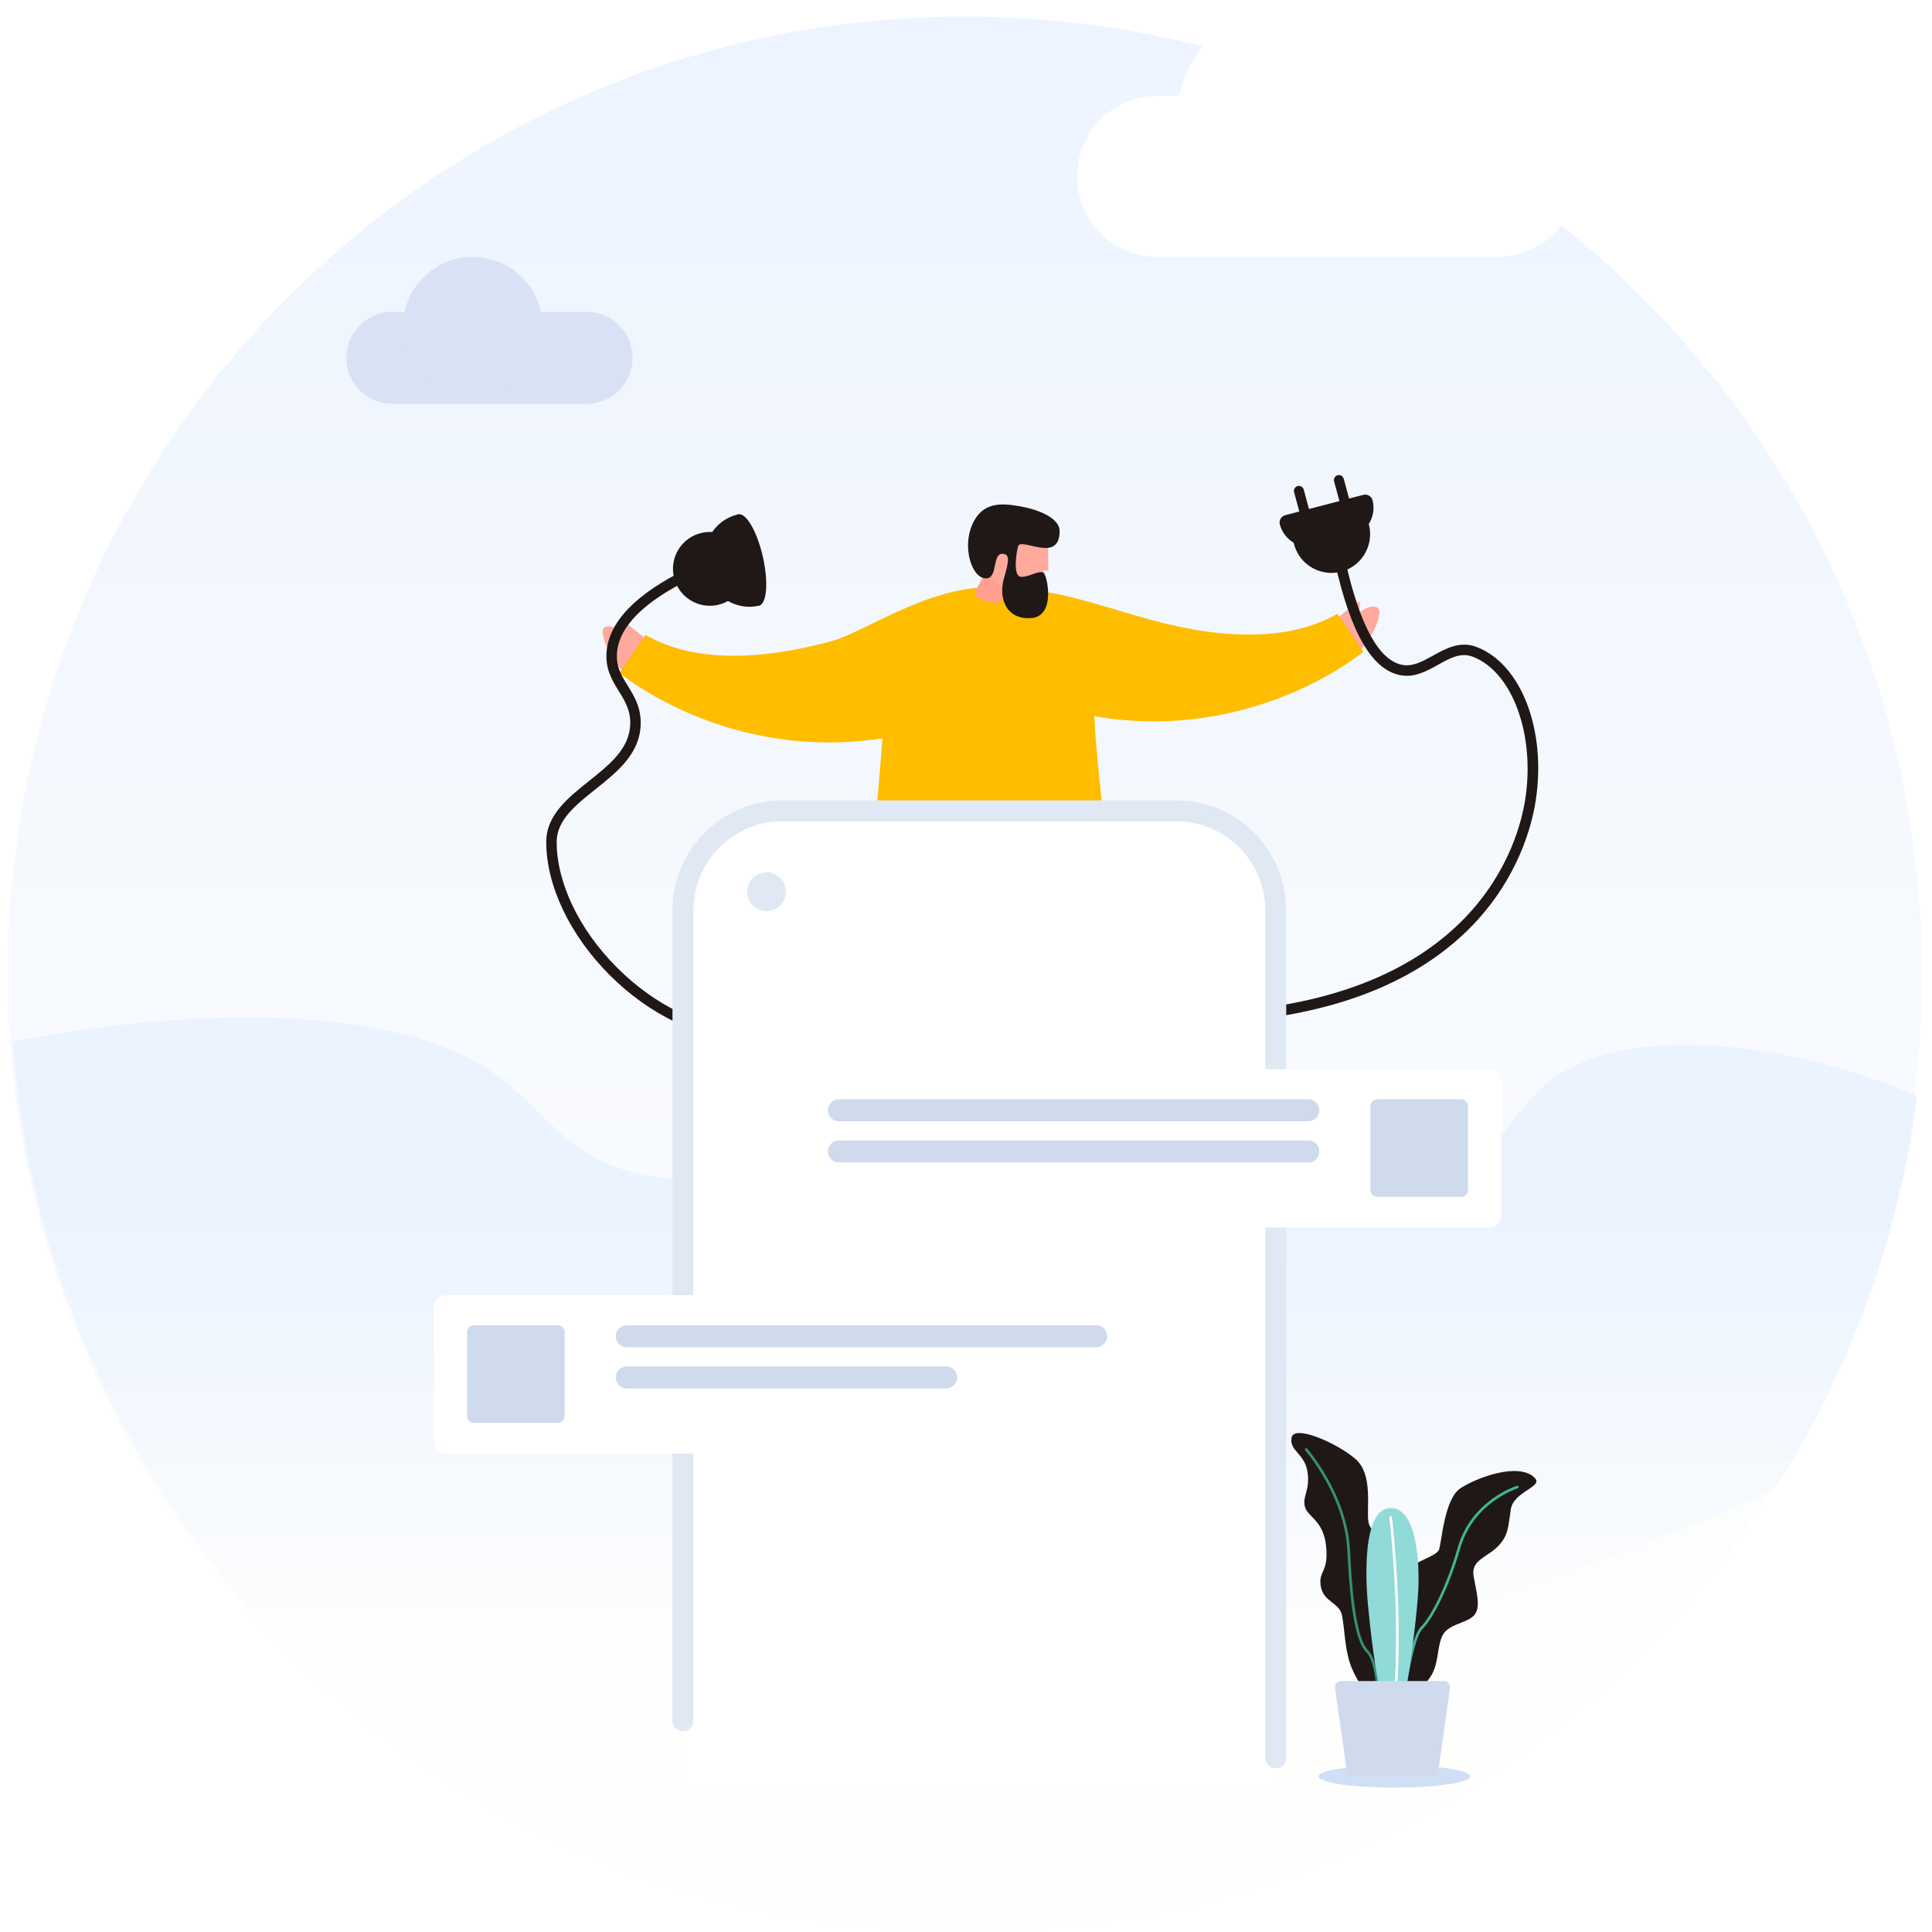 <svg width="500" height="500" viewBox="0 0 500 500" fill="none" xmlns="http://www.w3.org/2000/svg">
<rect width="500" height="500" fill="white"/>
<g clip-path="url(#clip0_35_892)">
<path d="M249.709 500C386.516 500 497.419 389.031 497.419 252.145C497.419 115.259 386.516 4.291 249.709 4.291C112.903 4.291 2 115.259 2 252.145C2 389.031 112.903 500 249.709 500Z" fill="url(#paint0_linear_35_892)"/>
<path d="M496.116 283.661C468.817 271.728 433.275 266.016 411.079 274.336C390.249 282.149 393.597 297.649 372.225 304.05C337.732 314.38 313.836 278.573 262.513 280.275C216.846 281.787 201.02 311.284 166.518 304.05C145.001 299.541 140.929 285.925 125.61 276.319C99.949 260.221 50.681 260.393 3.312 269.601C7.628 331.619 34.737 387.353 76.324 428.466C123.104 437.122 174.001 441.748 223.659 439.901C310.913 436.66 399.162 413.283 459.271 385.443C478.508 355.33 491.42 320.781 496.125 283.661H496.116Z" fill="url(#paint1_linear_35_892)"/>
<path d="M151.815 104.517H101.542C98.601 104.517 95.913 103.448 93.832 101.683C91.263 99.501 89.634 96.242 89.634 92.602C89.634 89.315 90.964 86.337 93.117 84.182C95.271 82.027 98.248 80.696 101.532 80.696H151.805C155.09 80.696 158.067 82.027 160.22 84.182C162.374 86.337 163.704 89.315 163.704 92.602C163.704 95.888 162.374 98.867 160.22 101.022C158.067 103.177 155.09 104.508 151.805 104.508L151.815 104.517Z" fill="#D8E2F4"/>
<path d="M139.907 88.729C142.216 79.03 136.23 69.294 126.537 66.983C116.843 64.673 107.113 70.662 104.804 80.361C102.495 90.06 108.481 99.796 118.174 102.107C127.867 104.417 137.597 98.428 139.907 88.729Z" fill="#D8E2F4"/>
<path d="M387.481 66.49H299.575C293.83 66.49 288.618 64.154 284.854 60.388C281.089 56.622 278.755 51.407 278.755 45.658C278.755 41.556 279.94 37.727 281.985 34.504C285.677 28.682 292.174 24.825 299.575 24.825H387.481C393.226 24.825 398.438 27.161 402.202 30.927C405.967 34.694 408.301 39.909 408.301 45.658C408.301 51.027 406.274 55.916 402.944 59.609C399.135 63.838 393.615 66.49 387.481 66.49Z" fill="white"/>
<path d="M358.262 53.88C370.58 41.554 370.58 21.571 358.262 9.245C345.944 -3.08 325.972 -3.08 313.654 9.245C301.335 21.571 301.336 41.554 313.654 53.88C325.972 66.205 345.944 66.205 358.262 53.88Z" fill="white"/>
<path d="M166.826 165.095C166.826 165.095 161.551 160.631 161.153 160.921C160.763 161.21 161.37 163.736 161.37 163.736C161.37 163.736 157.805 161.057 156.266 162.559C154.728 164.062 159.298 174.049 163.795 175.262L166.826 165.095Z" fill="#FFAA9D"/>
<path d="M346.138 159.952C346.138 159.952 351.414 155.488 351.812 155.778C352.21 156.068 351.595 158.594 351.595 158.594C351.595 158.594 355.16 155.914 356.698 157.417C358.236 158.92 353.667 168.906 349.17 170.119L346.138 159.952Z" fill="#FFAA9D"/>
<path d="M352.834 168.661L346.12 158.847C334.421 165.564 317.907 165.909 297.775 160.395C283.044 156.366 272.747 151.966 256.269 151.966C239.792 151.966 223.596 163.627 215.398 165.872C195.265 171.377 178.752 171.033 167.052 164.324L160.338 174.138C160.338 174.138 187.8 197.307 228.391 191.087C227.387 204.713 225.143 225.563 225.831 228.777C227.45 236.328 284.03 236.663 286.772 228.071C287.577 225.554 283.777 199.108 283.216 185.365C324.666 192.436 352.825 168.67 352.825 168.67L352.834 168.661Z" fill="#FFBD00"/>
<path d="M271.208 139.164L271.335 147.666L270.068 147.63C270.068 147.63 269.055 154.664 264.087 153.551C262.658 153.234 260.839 152.021 260.314 152.265C259.69 152.555 259.427 154.474 259.283 155.035C258.74 157.163 251.293 155.017 252.505 152.835C253.654 150.762 255.365 147.937 255.003 147.15C253.745 144.406 253.383 137.607 260.224 135.335C265.68 133.524 271.145 136.267 271.208 139.173V139.164Z" fill="#FFAA9D"/>
<path d="M252.505 152.826C253.654 150.753 255.365 147.928 255.003 147.141C255.003 147.141 257.88 151.568 260.531 152.229C260.531 152.229 260.531 152.229 260.549 152.229C260.468 152.229 260.386 152.229 260.323 152.256C259.699 152.546 259.436 154.465 259.292 155.026C258.749 157.154 251.302 155.008 252.514 152.826H252.505Z" fill="#FF9F91"/>
<path d="M259.726 143.338C256.532 142.795 258.514 149.92 254.994 149.685C251.474 149.449 249.013 141.736 251.601 135.796C254.188 129.848 259.111 130.183 263.798 130.998C268.485 131.813 274.231 133.931 274.231 137.48C274.231 146.018 264.124 138.856 263.463 141.419C262.947 143.401 262.151 149.142 264.214 149.277C266.268 149.413 268.367 147.711 269.987 148.146C270.919 148.399 273.498 159.589 266.766 159.97C260.106 160.341 258.423 154.465 259.826 149.658C261.156 145.095 261.291 143.61 259.735 143.347L259.726 143.338Z" fill="#1F1817"/>
<path d="M192.279 268.831C181.041 268.831 168.174 262.702 157.868 252.435C147.535 242.132 141.364 229.23 141.364 217.904C141.364 210.96 146.956 206.497 152.367 202.178C157.75 197.887 162.836 193.83 163.098 187.547C163.252 183.889 161.75 181.463 160.166 178.892C158.42 176.076 156.619 173.161 156.981 168.697C157.624 160.839 164.663 153.596 177.91 147.177C178.58 146.851 179.394 147.131 179.72 147.81C180.046 148.489 179.765 149.295 179.087 149.621C166.763 155.597 160.23 162.088 159.678 168.924C159.388 172.5 160.809 174.809 162.465 177.47C164.121 180.141 165.994 183.174 165.804 187.665C165.487 195.189 159.678 199.824 154.05 204.306C148.919 208.398 144.069 212.273 144.069 217.904C144.069 228.515 149.942 240.711 159.777 250.507C169.586 260.276 181.729 266.115 192.27 266.115C193.021 266.115 193.627 266.722 193.627 267.473C193.627 268.225 193.021 268.831 192.27 268.831H192.279Z" fill="#1F1817"/>
<path d="M185.828 156.538C180.688 157.706 175.567 154.492 174.4 149.34C173.232 144.198 176.445 139.074 181.593 137.906C186.733 136.738 191.854 139.952 193.021 145.103C194.189 150.246 190.976 155.37 185.828 156.538Z" fill="#1F1817"/>
<path d="M196.432 156.755C194.397 157.217 191.546 152.301 190.062 145.773C188.578 139.246 189.022 133.578 191.058 133.107C193.094 132.645 195.944 137.562 197.428 144.089C198.912 150.617 198.468 156.285 196.432 156.755Z" fill="#1F1817"/>
<path d="M183.032 148.327L182.616 146.516C181.249 140.513 185.041 134.475 191.04 133.107L196.424 156.756C190.424 158.123 184.389 154.329 183.023 148.327H183.032Z" fill="#1F1817"/>
<path d="M195.881 154.338C194.261 154.709 191.99 150.798 190.813 145.601C189.637 140.404 189.981 135.896 191.601 135.524C193.22 135.153 195.492 139.064 196.668 144.261C197.853 149.458 197.5 153.967 195.881 154.338Z" fill="#1F1817"/>
<path d="M193.256 142.261C192.985 142.324 192.596 141.654 192.397 140.776C192.198 139.889 192.252 139.119 192.533 139.056C192.813 138.993 193.193 139.663 193.392 140.541C193.591 141.428 193.537 142.198 193.256 142.261Z" fill="#1F1817"/>
<path d="M195.193 150.762C194.921 150.825 194.532 150.155 194.333 149.277C194.134 148.39 194.188 147.62 194.469 147.557C194.74 147.494 195.129 148.163 195.328 149.042C195.528 149.929 195.473 150.699 195.193 150.762Z" fill="#1F1817"/>
<path d="M315.374 264.667C314.659 264.667 314.062 264.105 314.017 263.39C313.971 262.639 314.541 261.996 315.293 261.96C381.608 258.157 392.865 218.828 394.729 206.868C397.344 190.11 391.399 173.903 381.192 169.974C378.061 168.77 375.329 170.282 372.162 172.047C369.194 173.695 366.117 175.406 362.498 174.754C355.133 173.433 349.559 163.881 345.478 145.565C345.315 144.832 345.777 144.108 346.51 143.945C347.242 143.773 347.966 144.243 348.129 144.977C351.902 161.871 356.897 170.997 362.987 172.084C365.656 172.563 368.181 171.16 370.859 169.675C374.143 167.856 377.862 165.782 382.187 167.448C393.733 171.893 400.284 189.023 397.425 207.303C395.48 219.779 383.807 260.774 315.455 264.694C315.428 264.694 315.401 264.694 315.374 264.694V264.667Z" fill="#1F1817"/>
<path d="M353.839 142.034C351.749 147.158 345.912 149.621 340.791 147.529C336.402 145.746 333.968 141.192 334.674 136.71C334.792 135.959 351.414 130.744 352.454 132.075C354.59 134.809 355.241 138.584 353.839 142.034Z" fill="#1F1817"/>
<path d="M346.175 122.994C346.862 122.813 347.568 123.22 347.758 123.909L350.364 133.569C350.545 134.257 350.138 134.963 349.45 135.153C348.762 135.334 348.057 134.927 347.867 134.239L345.261 124.579C345.08 123.89 345.487 123.184 346.175 122.994Z" fill="#1F1817"/>
<path d="M335.823 125.792C336.511 125.611 337.217 126.018 337.407 126.706L340.013 136.367C340.194 137.055 339.786 137.761 339.099 137.951C338.411 138.132 337.705 137.725 337.515 137.037L334.909 127.376C334.728 126.688 335.136 125.982 335.823 125.792Z" fill="#1F1817"/>
<path d="M349.631 138.974L340.718 141.291C336.574 142.369 332.303 139.861 331.218 135.714C330.946 134.673 331.58 133.596 332.62 133.324L352.825 128.064C353.866 127.792 354.943 128.426 355.214 129.467C356.291 133.614 353.784 137.887 349.64 138.974H349.631Z" fill="#1F1817"/>
<path d="M202.468 209.847H304.461C318.649 209.847 330.168 221.372 330.168 235.568V462.997H176.77V235.568C176.77 221.372 188.289 209.847 202.477 209.847H202.468Z" fill="white"/>
<path d="M330.159 457.638C328.657 457.638 327.444 456.425 327.444 454.922V235.569C327.444 222.884 317.129 212.563 304.452 212.563H202.459C189.782 212.563 179.467 222.884 179.467 235.569V445.343C179.467 446.846 178.254 448.059 176.752 448.059C175.25 448.059 174.038 446.846 174.038 445.343V235.569C174.038 219.888 186.787 207.131 202.459 207.131H304.452C320.124 207.131 332.873 219.888 332.873 235.569V454.922C332.873 456.425 331.661 457.638 330.159 457.638Z" fill="#E0E9F3"/>
<path d="M203.4 230.788C203.4 233.568 201.147 235.813 198.378 235.813C195.609 235.813 193.356 233.559 193.356 230.788C193.356 228.018 195.609 225.764 198.378 225.764C201.147 225.764 203.4 228.018 203.4 230.788Z" fill="#E0E9F3"/>
<path d="M195.075 317.694H385.39C386.35 317.694 387.209 317.26 387.788 316.571C388.241 316.028 388.521 315.331 388.521 314.562V279.841C388.521 279.08 388.25 278.374 387.788 277.831C387.218 277.143 386.359 276.708 385.39 276.708H195.075C194.369 276.708 193.709 276.943 193.184 277.342C192.433 277.912 191.944 278.818 191.944 279.832V314.552C191.944 315.358 192.252 316.101 192.759 316.653C193.329 317.287 194.152 317.676 195.075 317.676V317.694Z" fill="white"/>
<path d="M356.454 309.754H378.134C378.631 309.754 379.075 309.555 379.4 309.229C379.726 308.903 379.925 308.46 379.925 307.962V286.269C379.925 285.907 379.817 285.572 379.636 285.3C379.319 284.811 378.767 284.485 378.134 284.485H356.454C356.019 284.485 355.612 284.639 355.305 284.902C354.915 285.228 354.671 285.717 354.671 286.269V307.962C354.671 308.46 354.87 308.903 355.196 309.229C355.522 309.555 355.965 309.754 356.463 309.754H356.454Z" fill="#D0DAED"/>
<path d="M217.117 290.198H338.583C339.37 290.198 340.085 289.881 340.601 289.365C341.117 288.849 341.433 288.134 341.433 287.346C341.433 286.586 341.135 285.888 340.646 285.381C340.121 284.829 339.388 284.494 338.574 284.494H217.108C216.321 284.494 215.606 284.811 215.09 285.327C214.575 285.843 214.258 286.558 214.258 287.346C214.258 287.907 214.421 288.432 214.701 288.876C215.208 289.673 216.104 290.207 217.117 290.207V290.198Z" fill="#D0DAED"/>
<path d="M217.117 300.854H338.583C339.506 300.854 340.329 300.42 340.854 299.732C341.225 299.252 341.442 298.645 341.442 297.994C341.442 297.432 341.279 296.907 340.999 296.463C340.492 295.667 339.606 295.142 338.583 295.142H217.117C216.339 295.142 215.633 295.449 215.126 295.956C214.593 296.473 214.267 297.197 214.267 298.003C214.267 298.79 214.584 299.506 215.099 300.022C215.615 300.538 216.33 300.854 217.117 300.854Z" fill="#D0DAED"/>
<path d="M305.728 376.181H115.413C114.454 376.181 113.594 375.747 113.015 375.059C112.562 374.516 112.282 373.818 112.282 373.049V338.328C112.282 337.567 112.553 336.861 113.015 336.318C113.585 335.63 114.454 335.195 115.413 335.195H305.728C306.434 335.195 307.094 335.431 307.619 335.829C308.37 336.399 308.859 337.305 308.859 338.319V373.04C308.859 373.846 308.551 374.588 308.044 375.14C307.474 375.774 306.651 376.163 305.728 376.163V376.181Z" fill="white"/>
<path d="M144.35 368.233H122.67C122.172 368.233 121.728 368.034 121.403 367.708C121.077 367.382 120.878 366.938 120.878 366.44V344.747C120.878 344.385 120.987 344.05 121.167 343.779C121.484 343.29 122.036 342.964 122.67 342.964H144.35C144.784 342.964 145.191 343.118 145.499 343.38C145.888 343.706 146.132 344.195 146.132 344.747V366.44C146.132 366.938 145.933 367.382 145.607 367.708C145.282 368.034 144.838 368.233 144.34 368.233H144.35Z" fill="#D0DAED"/>
<path d="M283.686 348.676H162.22C161.433 348.676 160.718 348.36 160.202 347.844C159.687 347.327 159.37 346.612 159.37 345.825C159.37 345.064 159.668 344.367 160.157 343.86C160.682 343.308 161.415 342.973 162.229 342.973H283.695C284.482 342.973 285.197 343.29 285.713 343.806C286.229 344.322 286.545 345.037 286.545 345.825C286.545 346.386 286.383 346.911 286.102 347.355C285.595 348.151 284.699 348.686 283.686 348.686V348.676Z" fill="#D0DAED"/>
<path d="M244.868 359.332H162.211C161.288 359.332 160.465 358.897 159.94 358.209C159.569 357.73 159.352 357.123 159.352 356.471C159.352 355.91 159.515 355.385 159.795 354.941C160.302 354.144 161.189 353.619 162.211 353.619H244.868C245.647 353.619 246.352 353.927 246.859 354.434C247.393 354.95 247.719 355.674 247.719 356.48C247.719 357.268 247.402 357.983 246.886 358.499C246.37 359.015 245.656 359.332 244.868 359.332Z" fill="#D0DAED"/>
<path d="M380.486 459.729C380.486 461.341 371.7 462.636 360.851 462.636C350.002 462.636 341.216 461.332 341.216 459.729C341.216 458.127 350.002 456.823 360.851 456.823C371.7 456.823 380.486 458.127 380.486 459.729Z" fill="#D0DFF3"/>
<path d="M334.267 372.035C333.579 375.476 337.705 376.164 338.393 380.971C339.081 385.779 337.018 387.155 337.705 389.907C338.393 392.659 342.519 393.348 343.198 400.219C343.885 407.091 341.135 406.403 341.822 410.532C342.51 414.66 346.636 414.66 347.315 418.091C347.993 421.523 348.002 426.339 349.378 430.468C350.753 434.596 354.87 440.78 356.933 440.78C358.996 440.78 364.489 429.092 363.113 425.66C361.738 422.229 359.675 421.532 359.675 418.788C359.675 416.045 362.426 409.164 361.738 404.348C361.05 399.531 354.87 397.476 354.183 394.036C353.495 390.595 355.558 381.659 350.744 377.54C345.93 373.42 334.946 368.604 334.258 372.044L334.267 372.035Z" fill="#1F1817"/>
<path d="M356.626 439.603C356.436 439.603 356.282 439.449 356.282 439.259C356.282 439.168 356.218 430.232 353.603 427.616C350.952 424.963 349.432 416.833 348.69 401.269C348.02 387.128 337.886 375.475 337.787 375.358C337.66 375.213 337.678 374.996 337.814 374.869C337.959 374.742 338.176 374.76 338.302 374.896C338.402 375.014 348.699 386.838 349.378 401.233C350.102 416.407 351.595 424.637 354.083 427.127C356.897 429.943 356.96 438.869 356.96 439.25C356.96 439.44 356.806 439.594 356.616 439.594L356.626 439.603Z" fill="#34916F"/>
<path d="M397.162 382.438C399.587 384.865 391.67 385.879 390.982 390.686C390.295 395.494 390.295 397.558 387.544 400.31C384.793 403.062 380.676 403.751 381.364 407.87C382.052 411.998 383.427 416.118 381.364 418.182C379.301 420.246 374.496 420.246 373.121 423.678C371.745 427.109 372.433 431.238 369.682 434.678C366.932 438.118 362.815 444.99 359.376 443.614C355.938 442.238 358.001 426.43 359.376 423.678C360.752 420.925 362.127 418.861 362.127 416.806C362.127 414.751 361.439 411.31 362.815 407.87C364.19 404.43 371.746 403.053 372.433 400.998C373.121 398.943 373.809 387.934 377.926 385.19C382.043 382.447 393.036 378.319 397.162 382.438Z" fill="#1F1817"/>
<path d="M360.435 442.446C360.372 442.446 360.317 442.428 360.254 442.401C360.091 442.301 360.037 442.093 360.136 441.93C360.164 441.885 362.914 437.277 363.493 434.95C363.647 434.352 363.828 433.438 364.036 432.388C364.796 428.567 365.945 422.809 367.71 421.034C370.271 418.472 374.37 410.613 377.238 400.564C380.776 388.178 392.466 384.557 392.584 384.521C392.765 384.466 392.955 384.566 393.009 384.756C393.064 384.937 392.964 385.127 392.783 385.182C392.665 385.218 381.328 388.74 377.898 400.754C374.994 410.921 370.823 418.898 368.189 421.523C366.57 423.144 365.403 429.011 364.706 432.523C364.498 433.583 364.317 434.497 364.163 435.113C363.557 437.539 360.842 442.084 360.725 442.274C360.661 442.383 360.544 442.437 360.426 442.437L360.435 442.446Z" fill="#3FB690"/>
<path d="M359.557 390.314C351.314 391.002 354.065 415.746 354.065 415.746C356.128 437.059 358.879 446.683 360.933 447.371C362.987 448.059 367.113 417.122 367.113 409.562C367.113 409.562 367.8 389.626 359.557 390.314Z" fill="#90DAD8"/>
<path d="M360.589 443.93C360.589 443.93 360.562 443.93 360.544 443.93C360.354 443.903 360.218 443.74 360.245 443.55C362.96 421.16 359.594 393.039 359.557 392.759C359.53 392.569 359.666 392.397 359.856 392.378C360.037 392.351 360.218 392.487 360.236 392.677C360.272 392.958 363.647 421.16 360.924 443.631C360.906 443.804 360.752 443.93 360.58 443.93H360.589Z" fill="white"/>
<path d="M370.832 459.584H349.93C349.233 459.584 348.645 459.159 348.564 458.597L345.523 436.905C345.388 435.927 346.148 435.058 347.134 435.058H373.637C374.623 435.058 375.383 435.927 375.247 436.905L372.207 458.597C372.126 459.159 371.538 459.584 370.841 459.584H370.832Z" fill="#D0DAED"/>
</g>
<defs>
<linearGradient id="paint0_linear_35_892" x1="249.709" y1="450.756" x2="249.709" y2="-44.952" gradientUnits="userSpaceOnUse">
<stop stop-color="#FEFEFD"/>
<stop offset="1" stop-color="#EBF3FF"/>
</linearGradient>
<linearGradient id="paint1_linear_35_892" x1="249.709" y1="431.554" x2="249.709" y2="289.818" gradientUnits="userSpaceOnUse">
<stop stop-color="#FEFEFD"/>
<stop offset="0.84" stop-color="#EBF3FF"/>
</linearGradient>
<clipPath id="clip0_35_892">
<rect width="495.419" height="500" fill="white" transform="translate(2)"/>
</clipPath>
</defs>
</svg>
